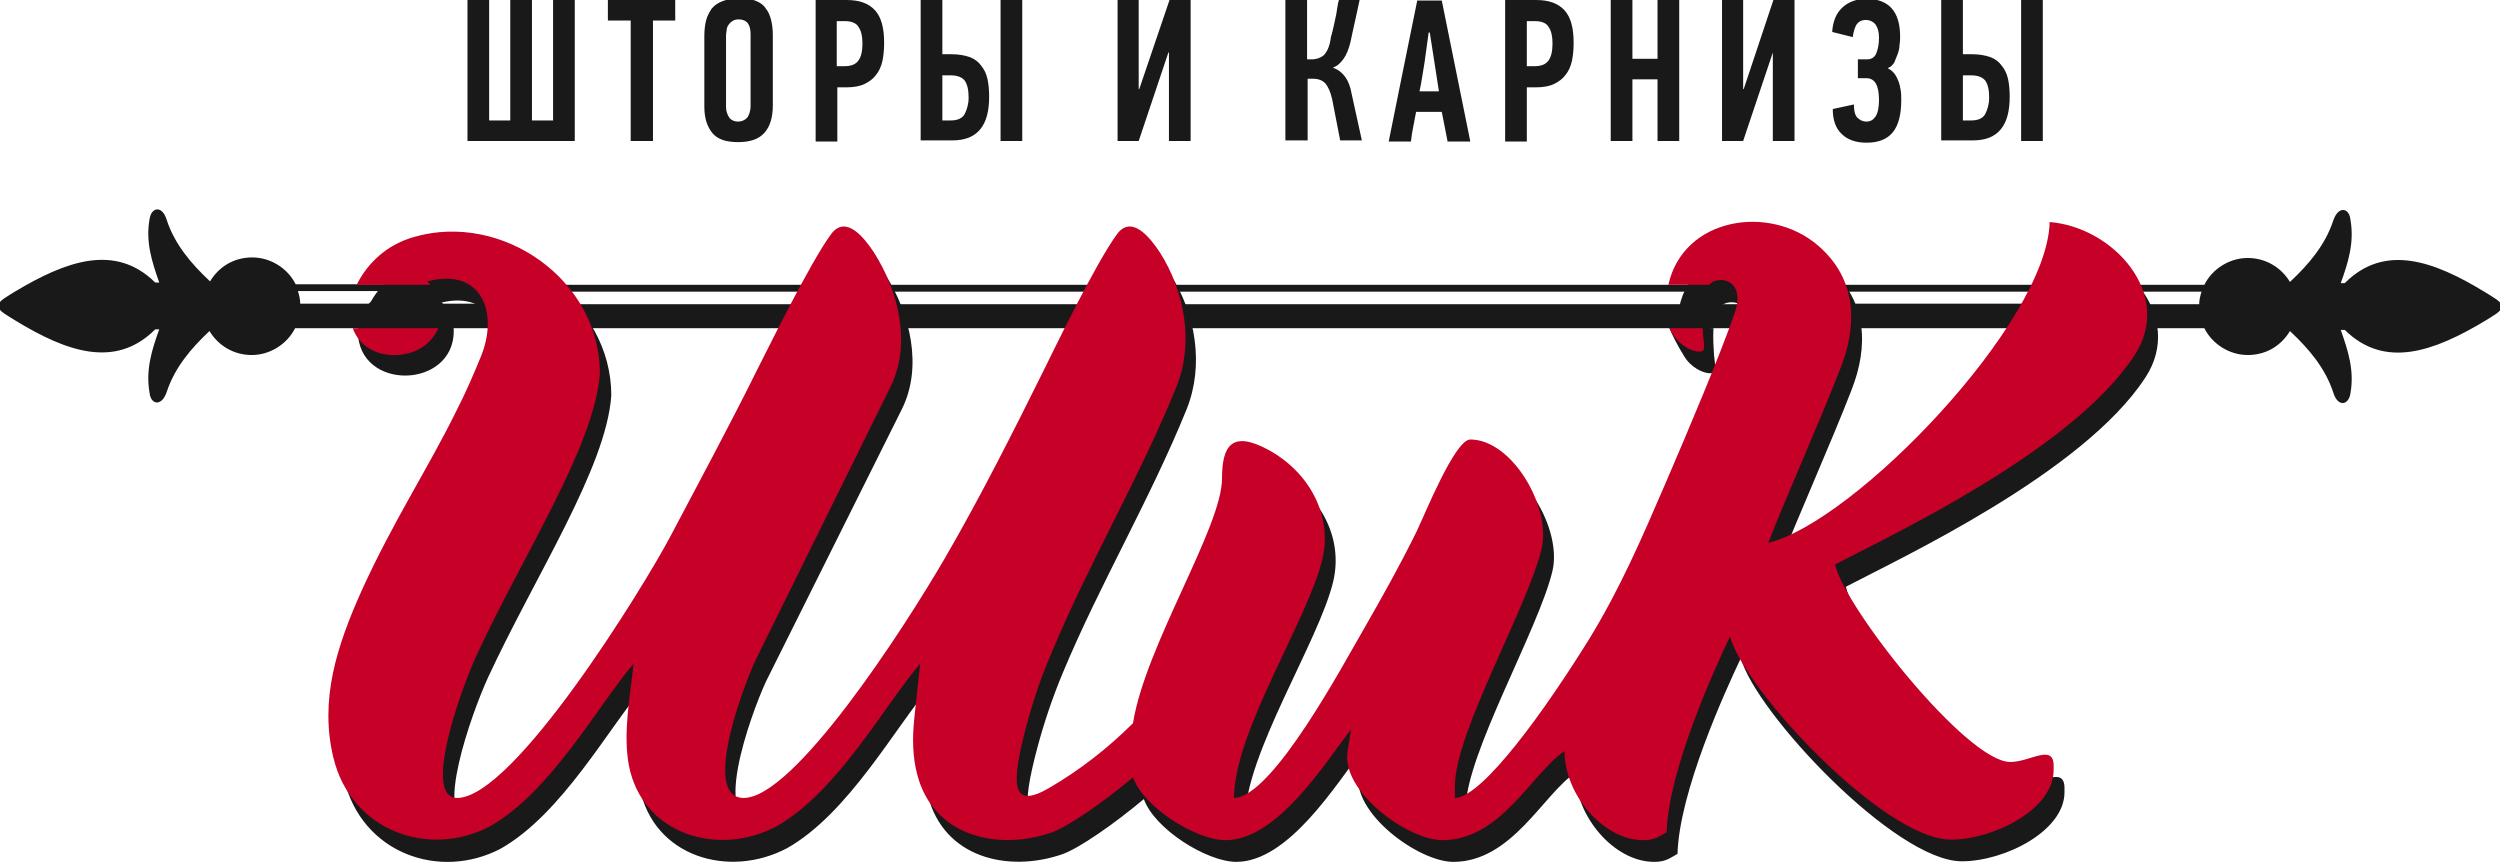 <?xml version="1.0" encoding="UTF-8"?> <svg xmlns="http://www.w3.org/2000/svg" version="1.1" id="Слой_1" x="0" y="0" viewBox="0 0 438 151" xml:space="preserve"><style>.st0{fill-rule:evenodd;clip-rule:evenodd;fill:#191919}</style><path class="st0" d="M137.9 148.6c10.8-6.1 19-21.3 25.2-28.5l-1 9.4c-.4 3.6-.3 7 .5 10 2.8 10.8 14 13.4 23.4 10.2 3-1 9.4-5.5 14.4-9.7 1.9 5.3 11.1 11 16.2 11 9.2 0 17.6-13.8 22-19.4l-.6 3.8c-1.2 7.1 10.6 15.6 16.6 15.6 10.3 0 15.8-11.9 21.4-15.6 0 7.6 6.8 15.6 13.8 15.6 2.1 0 2.8-.7 4.1-1.4.3-10.9 8.4-28.6 11.1-34.3 2.5 9.4 27 35.6 38.7 35.6 7.5 0 18-5.3 18-12.1v-.7c0-4-4.1-.7-7.6-.7-7.6 0-29-27-30.7-34.6 9.3-4.9 41.6-19.9 52.5-36.7 6.9-10.6-3.7-22.4-14.9-23.3-.4 17.6-34.2 52.6-49.3 56.2 3.1-8 9.1-21.4 12.7-30.7 2.9-7.4 2.9-15.5-4-21.4-8.5-7.3-23.6-4.9-26.2 6.9h7.1c1.6-1.8 6.6-1 4.5 5-2.7 7.7-7.9 20-12.2 30-4.1 9.5-7.9 18.3-13.3 27.1-7.5 12.1-18.6 27.7-23.5 27.8v-2.1c0-9.4 12.8-31.4 15.2-41.6 1.7-7.3-5.2-19.1-12.5-19.1-2.7 0-8 13.2-9.4 16.1-2.9 5.9-6.1 11.6-9.2 17-3.4 5.8-16 29.6-22.8 29.7 0-11.6 13-31.3 15.5-41.9 1.8-7.8-2.5-15.3-9.5-19.1-6.3-3.4-8.1-.8-8.1 5 0 8.6-13.4 29.2-15.6 42.9-4.4 4.4-9.3 8.2-14.6 11.3-6.5 3.8-7 .1-4-11.1 1.1-4.1 2.6-8.6 4.4-12.9 6.5-15.6 15.3-30.4 21.7-46.2C211 64 209.5 54.9 205 48c-1.6-2.4-4.8-6.6-7.4-3.3-3.7 4.9-11.3 20.7-12.8 23.7-5.5 11.1-11.2 22.4-17.4 33.1-7.5 12.9-26.5 42.1-35.3 42.1-7.8 0 .7-21.6 2.4-24.8L158 71.7c3.7-7.4 1.5-16.7-2.9-23.6-1.6-2.4-4.8-6.6-7.4-3.3-3.7 4.9-11.6 21.1-13.1 24-4.6 9.3-10.2 19.7-15 28.8-4.9 9.3-27.6 46.1-37.5 46.1-6 0 .3-18.2 3.4-25 8.3-17.9 20.7-36.7 21.6-49.4 0-16.4-17.1-28.3-32.5-23.9-4.8 1.4-7.9 4.4-9.6 7.4-1.4 1.4-2.3 3.2-2.3 5.2 0 10.6 16.8 10.2 16.8 0 0-1.9-.8-3.7-2.1-5 8.9-2.1 11.9 5.7 8.7 13.5-1.1 2.7-2.6 6.2-4.2 9.3-4.9 10-11.1 19.4-16.6 31.5-4.5 10-7.4 19.3-5 29.3 3.1 12.9 16.7 17.7 27.4 12.1 10.8-6.1 19-21.3 25.2-28.5-.6 5.8-1.9 12.1-.8 17.9 2.4 12 15.6 15.9 25.8 10.5zm162.3-91.1c-.1 1.8 0 3.2.1 4.7.2 2.3.6 3.2-.7 3.2-1.2 0-3.4-1-4.6-3.1-1-1.6-2-3.5-2.7-5.2l7.9.4zm0 0"></path><path class="st0" d="M313.9 57.5h-110c-.1-1.4-.4-2.8-.7-4.2h112.1c-.4 1.2-.8 2.6-1.4 4.2zm56.3 0h-49.6V55c0-.6 0-1.2-.1-1.8h52.3c-.8 1.4-1.7 2.8-2.6 4.3zm-50.6-7.6h54.9l-.6 1.2h-54c0-.5-.1-.8-.3-1.2zm-117.3 0h113.2c.2.3.3.7.3 1.2H202.6c-.1-.5-.2-.8-.3-1.2zm-57.5 0h49.1l-.6 1.2h-48.1c-.1-.5-.3-.8-.4-1.2zm-46.1 0h43.9l-.6 1.2H99.7c-.3-.5-.6-.9-1-1.2zm40 7.6h-35.5c-.6-1.5-1.3-2.9-2.1-4.2h39.8c-.8 1.4-1.5 2.8-2.2 4.2zm51.3 0h-43.4c-.1-1.4-.4-2.8-.8-4.2h46.3l-2.1 4.2zm0 0M86.6 57.5H51.7c-1.4 2.8-4.4 4.7-7.6 4.7-3.2 0-5.9-1.7-7.4-4.2-3.2 3-6.1 6.4-7.5 10.7-.9 2.6-2.8 2.2-3 .1-.7-4 .4-7.5 1.7-11.1h-.7c-7 7-15.6 3.9-24.6-1.6-.9-.6-3.1-1.7-2.9-2.5-.2-.8 2-1.9 2.9-2.5 9-5.4 17.6-8.5 24.6-1.6h.7c-1.3-3.7-2.4-7.1-1.7-11.1.3-2.1 2.2-2.5 3 .1 1.4 4.3 4.3 7.7 7.5 10.7l.1.1c1.5-2.5 4.1-4.2 7.4-4.2 3.2 0 6.2 1.9 7.6 4.7h32c.4.3.8.7 1.1 1.2H52.2c.2.7.4 1.4.4 2.2H86c.4 1.3.6 2.7.6 4.3zm0 0"></path><path class="st0" d="M386.2 57.5h-12.7c.2-1.4.2-2.8-.1-4.2h11.9c0-.8.2-1.5.4-2.2h-12.9c-.1-.4-.3-.8-.5-1.2h13.9c1.4-2.8 4.4-4.7 7.6-4.7 3.2 0 5.9 1.7 7.4 4.2l.1-.1c3.2-3 6.1-6.4 7.5-10.7.9-2.6 2.8-2.2 3-.1.7 4-.4 7.5-1.7 11.1h.7c7-7 15.6-3.9 24.6 1.6.9.6 3.1 1.7 2.9 2.5.2.8-2 1.9-2.9 2.5-9 5.4-17.6 8.5-24.6 1.6h-.7c1.3 3.7 2.4 7.1 1.7 11.1-.3 2.1-2.2 2.5-3-.1-1.4-4.3-4.3-7.7-7.5-10.7l-.1-.1c-1.5 2.5-4.1 4.2-7.4 4.2-3.2 0-6.2-1.9-7.6-4.7zm0 0"></path><path d="M136 144.8c10.8-6.1 19-21.3 25.2-28.5l-1 9.4c-.4 3.7-.3 7 .5 10 2.8 10.8 14 13.4 23.4 10.2 3-1 9.4-5.5 14.4-9.7 1.9 5.3 11.1 11 16.2 11 9.2 0 17.6-13.8 22-19.4l-.6 3.8c-1.2 7.1 10.6 15.6 16.6 15.6 10.3 0 15.8-11.9 21.4-15.6 0 7.6 6.8 15.6 13.8 15.6 2.1 0 2.8-.7 4.1-1.4.3-10.9 8.4-28.6 11.1-34.3 2.5 9.4 27 35.6 38.7 35.6 7.5 0 18-5.3 18-12.2v-.7c0-4-4.1-.7-7.6-.7-7.6 0-29-27-30.7-34.6C330.8 94 363.1 79 374 62.2c6.9-10.6-3.7-22.4-14.9-23.3-.4 17.6-34.2 52.6-49.3 56.2 3.1-8 9.1-21.4 12.7-30.7 2.9-7.4 2.9-15.5-4-21.4-8.5-7.3-23.6-4.9-26.2 6.9h7.1c1.6-1.8 6.6-1 4.5 5-2.7 7.7-7.9 20-12.2 30-4.1 9.5-7.9 18.3-13.3 27.1-7.5 12.1-18.6 27.7-23.5 27.8v-2.1c0-9.4 12.8-31.4 15.2-41.6 1.7-7.3-5.2-19.1-12.5-19.1-2.7 0-8 13.2-9.4 16.1-2.9 5.9-6.1 11.6-9.2 17-3.4 5.8-16 29.6-22.8 29.7 0-11.6 13-31.3 15.5-41.9 1.8-7.8-2.5-15.3-9.5-19.1-6.3-3.4-8.1-.8-8.1 5 0 8.6-13.4 29.2-15.6 42.9-4.4 4.4-9.3 8.2-14.6 11.3-6.5 3.8-7 .1-4-11.1 1.1-4.1 2.6-8.6 4.5-12.9 6.5-15.6 15.3-30.4 21.7-46.2 3.1-7.6 1.5-16.7-2.9-23.6-1.6-2.4-4.8-6.6-7.4-3.3-3.7 4.9-11.3 20.7-12.8 23.7-5.5 11.1-11.2 22.4-17.4 33.1-7.5 12.9-26.5 42.1-35.3 42.1-7.8 0 .7-21.6 2.4-24.8L156 67.8c3.7-7.4 1.5-16.7-2.9-23.6-1.6-2.4-4.8-6.6-7.4-3.3-3.7 4.9-11.6 21.1-13.1 24-4.6 9.3-10.2 19.7-15 28.8-4.9 9.3-27.6 46.1-37.5 46.1-6 0 .3-18.2 3.4-25 8.3-17.9 20.7-36.7 21.6-49.4 0-16.4-17.1-28.3-32.5-23.9-5 1.4-8.1 4.7-9.8 7.8l-.3.6h12.9c-.2-.2-.3-.4-.5-.6 9.4-2.5 12.6 5.4 9.3 13.3-1.1 2.7-2.6 6.2-4.2 9.3-4.9 10-11.1 19.4-16.6 31.5-4.5 10-7.4 19.3-5 29.3 3.1 12.9 16.7 17.7 27.4 12.1 10.8-6.1 19-21.3 25.2-28.5-.6 5.8-1.9 12.1-.8 17.9 2.4 12 15.6 16 25.8 10.6zm162.3-87.3c.1 2.9.8 4.1-.6 4.1s-4-1.3-5.2-4.1h5.8zm-236.5 0c1.3 3.7 5.4 5.5 9.7 4.4 2.5-.6 4.4-2.3 5.3-4.4h-15zm0 0" fill-rule="evenodd" clip-rule="evenodd" fill="#c60027"></path><path class="st0" d="M100.7 0v24.7H81.9V0h3.8v21.1h3.7V0h3.8v21.1h3.7V0h3.8zm13.7 3.6v21.1h-3.9V3.6h-4V0h11.8v3.6h-3.9zM131.5 6c0-.7-.1-1.3-.4-1.8-.3-.5-.9-.8-1.7-.8-.4 0-.8.1-1.1.3-.3.2-.5.4-.7.7-.2.3-.3.6-.3 1-.1.4-.1.7-.1 1v12.4c0 .6.2 1.2.5 1.7s.9.8 1.6.8 1.3-.3 1.7-.8c.3-.5.5-1.2.5-1.9V6zm3.9 12.4c0 2.2-.5 3.8-1.5 4.9-1 1.1-2.5 1.6-4.6 1.6s-3.6-.5-4.5-1.6c-.9-1.1-1.4-2.6-1.4-4.6V6.3c0-1 .1-1.9.3-2.7.2-.8.6-1.5 1-2.1.5-.6 1.1-1 1.9-1.3.8-.3 1.7-.5 2.8-.5 1.1 0 2.1.1 2.9.4.8.3 1.4.7 1.8 1.3.5.6.8 1.3 1 2.1.2.8.3 1.7.3 2.7v12.2zM148.3 0c2.3 0 3.9.6 5 1.8 1.1 1.2 1.6 3.1 1.6 5.7 0 1.2-.1 2.2-.3 3.2-.2.9-.6 1.8-1.1 2.4-.5.7-1.2 1.2-2 1.6-.8.4-1.9.6-3.2.6h-1.6v9.5h-3.8V0h5.4zm-1.7 3.6v8h1.3c1.2 0 2-.3 2.5-1s.7-1.7.7-3c0-1.2-.2-2.2-.7-2.9-.4-.7-1.3-1-2.4-1h-1.4zm14.7 21.1V0h3.8v9.5h1.6c1.3 0 2.3.2 3.2.5.8.3 1.5.8 2 1.5.5.6.9 1.4 1.1 2.3.2.9.3 2 .3 3.1 0 2.6-.5 4.5-1.6 5.8-1.1 1.3-2.7 1.9-4.9 1.9h-5.5zm3.8-3.6h1.5c1.2 0 2-.4 2.4-1.1.4-.8.7-1.7.7-2.9 0-1.3-.2-2.3-.7-3-.5-.6-1.3-.9-2.5-.9h-1.4v7.9zm10.2 3.6V0h3.8v24.7h-3.8zm29.4-15.5l-5.2 15.5h-3.7V0h3.7v15.6h.1L204.9 0h3.7v24.7h-3.8V9.2h-.1zm20.5 15.5V0h3.8v10.4h.8c.9 0 1.6-.3 2.1-.7.5-.5 1-1.4 1.2-2.7 0-.2.1-.7.3-1.3.2-.7.3-1.4.5-2.2.2-.8.3-1.5.4-2.2.1-.7.2-1.1.3-1.3h3.6c-.3 1.3-.5 2.5-.8 3.7-.3 1.2-.5 2.4-.8 3.7-.3 1.2-.7 2.2-1.2 2.9-.5.7-1.1 1.3-1.8 1.5v.1c.9.3 1.6.9 2.1 1.6.5.7.9 1.7 1.1 2.9.3 1.4.6 2.8.9 4.1.3 1.4.6 2.7.9 4.1h-3.8c-.2-1.2-.5-2.4-.7-3.6-.2-1.2-.5-2.4-.7-3.6-.3-1.3-.7-2.2-1.2-2.8-.5-.5-1.2-.8-2.1-.8h-1v10.8h-3.9zm28.4 0l-1-5.1h-4.5c-.2.9-.3 1.7-.5 2.6-.2.9-.3 1.7-.4 2.6h-3.9c.8-4.1 1.7-8.3 2.5-12.4s1.7-8.2 2.5-12.3h4.3l5 24.7h-4zm-3.3-19c-.2 1.7-.5 3.4-.7 5.1-.3 1.7-.5 3.4-.9 5.2h3.4l-1.6-10.3h-.2zM269.1 0c2.3 0 3.9.6 5 1.8 1.1 1.2 1.6 3.1 1.6 5.7 0 1.2-.1 2.2-.3 3.2-.2.9-.6 1.8-1.1 2.4-.5.7-1.2 1.2-2 1.6-.8.4-1.9.6-3.2.6h-1.6v9.5h-3.8V0h5.4zm-1.6 3.6v8h1.3c1.2 0 2-.3 2.5-1s.7-1.7.7-3c0-1.2-.2-2.2-.7-2.9-.4-.7-1.3-1-2.4-1h-1.4zm22.9 21.1V13.9H286v10.8h-3.8V0h3.8v10.3h4.4V0h3.8v24.7h-3.8zm20.2-15.5l-5.2 15.5h-3.7V0h3.7v15.6h.1L310.7 0h3.7v24.7h-3.8V9.2zm14.2 9.1c0 1.1.2 1.9.6 2.3.4.4.9.7 1.6.7.7 0 1.2-.3 1.6-.9.4-.6.6-1.6.6-2.9 0-2.5-.7-3.8-2.2-3.8h-1.5v-3.3h1.6c.7 0 1.3-.3 1.6-1 .3-.7.5-1.6.5-2.8 0-1-.2-1.7-.6-2.3-.4-.5-1-.8-1.7-.8-.8 0-1.3.3-1.7.9-.3.6-.5 1.3-.6 2.1l-3.6-.9c.1-1.8.7-3.3 1.8-4.3s2.5-1.5 4.2-1.5c3.9 0 5.9 2.2 5.9 6.6 0 .4 0 .9-.1 1.4 0 .5-.1 1-.3 1.6l-.6 1.5c-.3.5-.6.8-1.1 1v.1c.4.2.8.5 1.1.9.3.4.5.8.7 1.3.2.5.3 1 .4 1.6.1.6.1 1.1.1 1.7 0 2.6-.5 4.5-1.5 5.7-1 1.2-2.5 1.8-4.6 1.8-1.8 0-3.3-.5-4.3-1.5-1.1-1-1.6-2.5-1.6-4.4l3.7-.8zm15.3 6.4V0h3.8v9.5h1.6c1.3 0 2.3.2 3.2.5.8.3 1.5.8 2 1.5.5.6.9 1.4 1.1 2.3.2.9.3 2 .3 3.1 0 2.6-.5 4.5-1.6 5.8-1.1 1.3-2.7 1.9-4.9 1.9h-5.5zm3.8-3.6h1.5c1.2 0 2-.4 2.4-1.1.4-.8.7-1.7.7-2.9 0-1.3-.2-2.3-.7-3-.5-.6-1.3-.9-2.5-.9h-1.4v7.9zm10.2 3.6V0h3.8v24.7h-3.8zm0 0"></path></svg> 